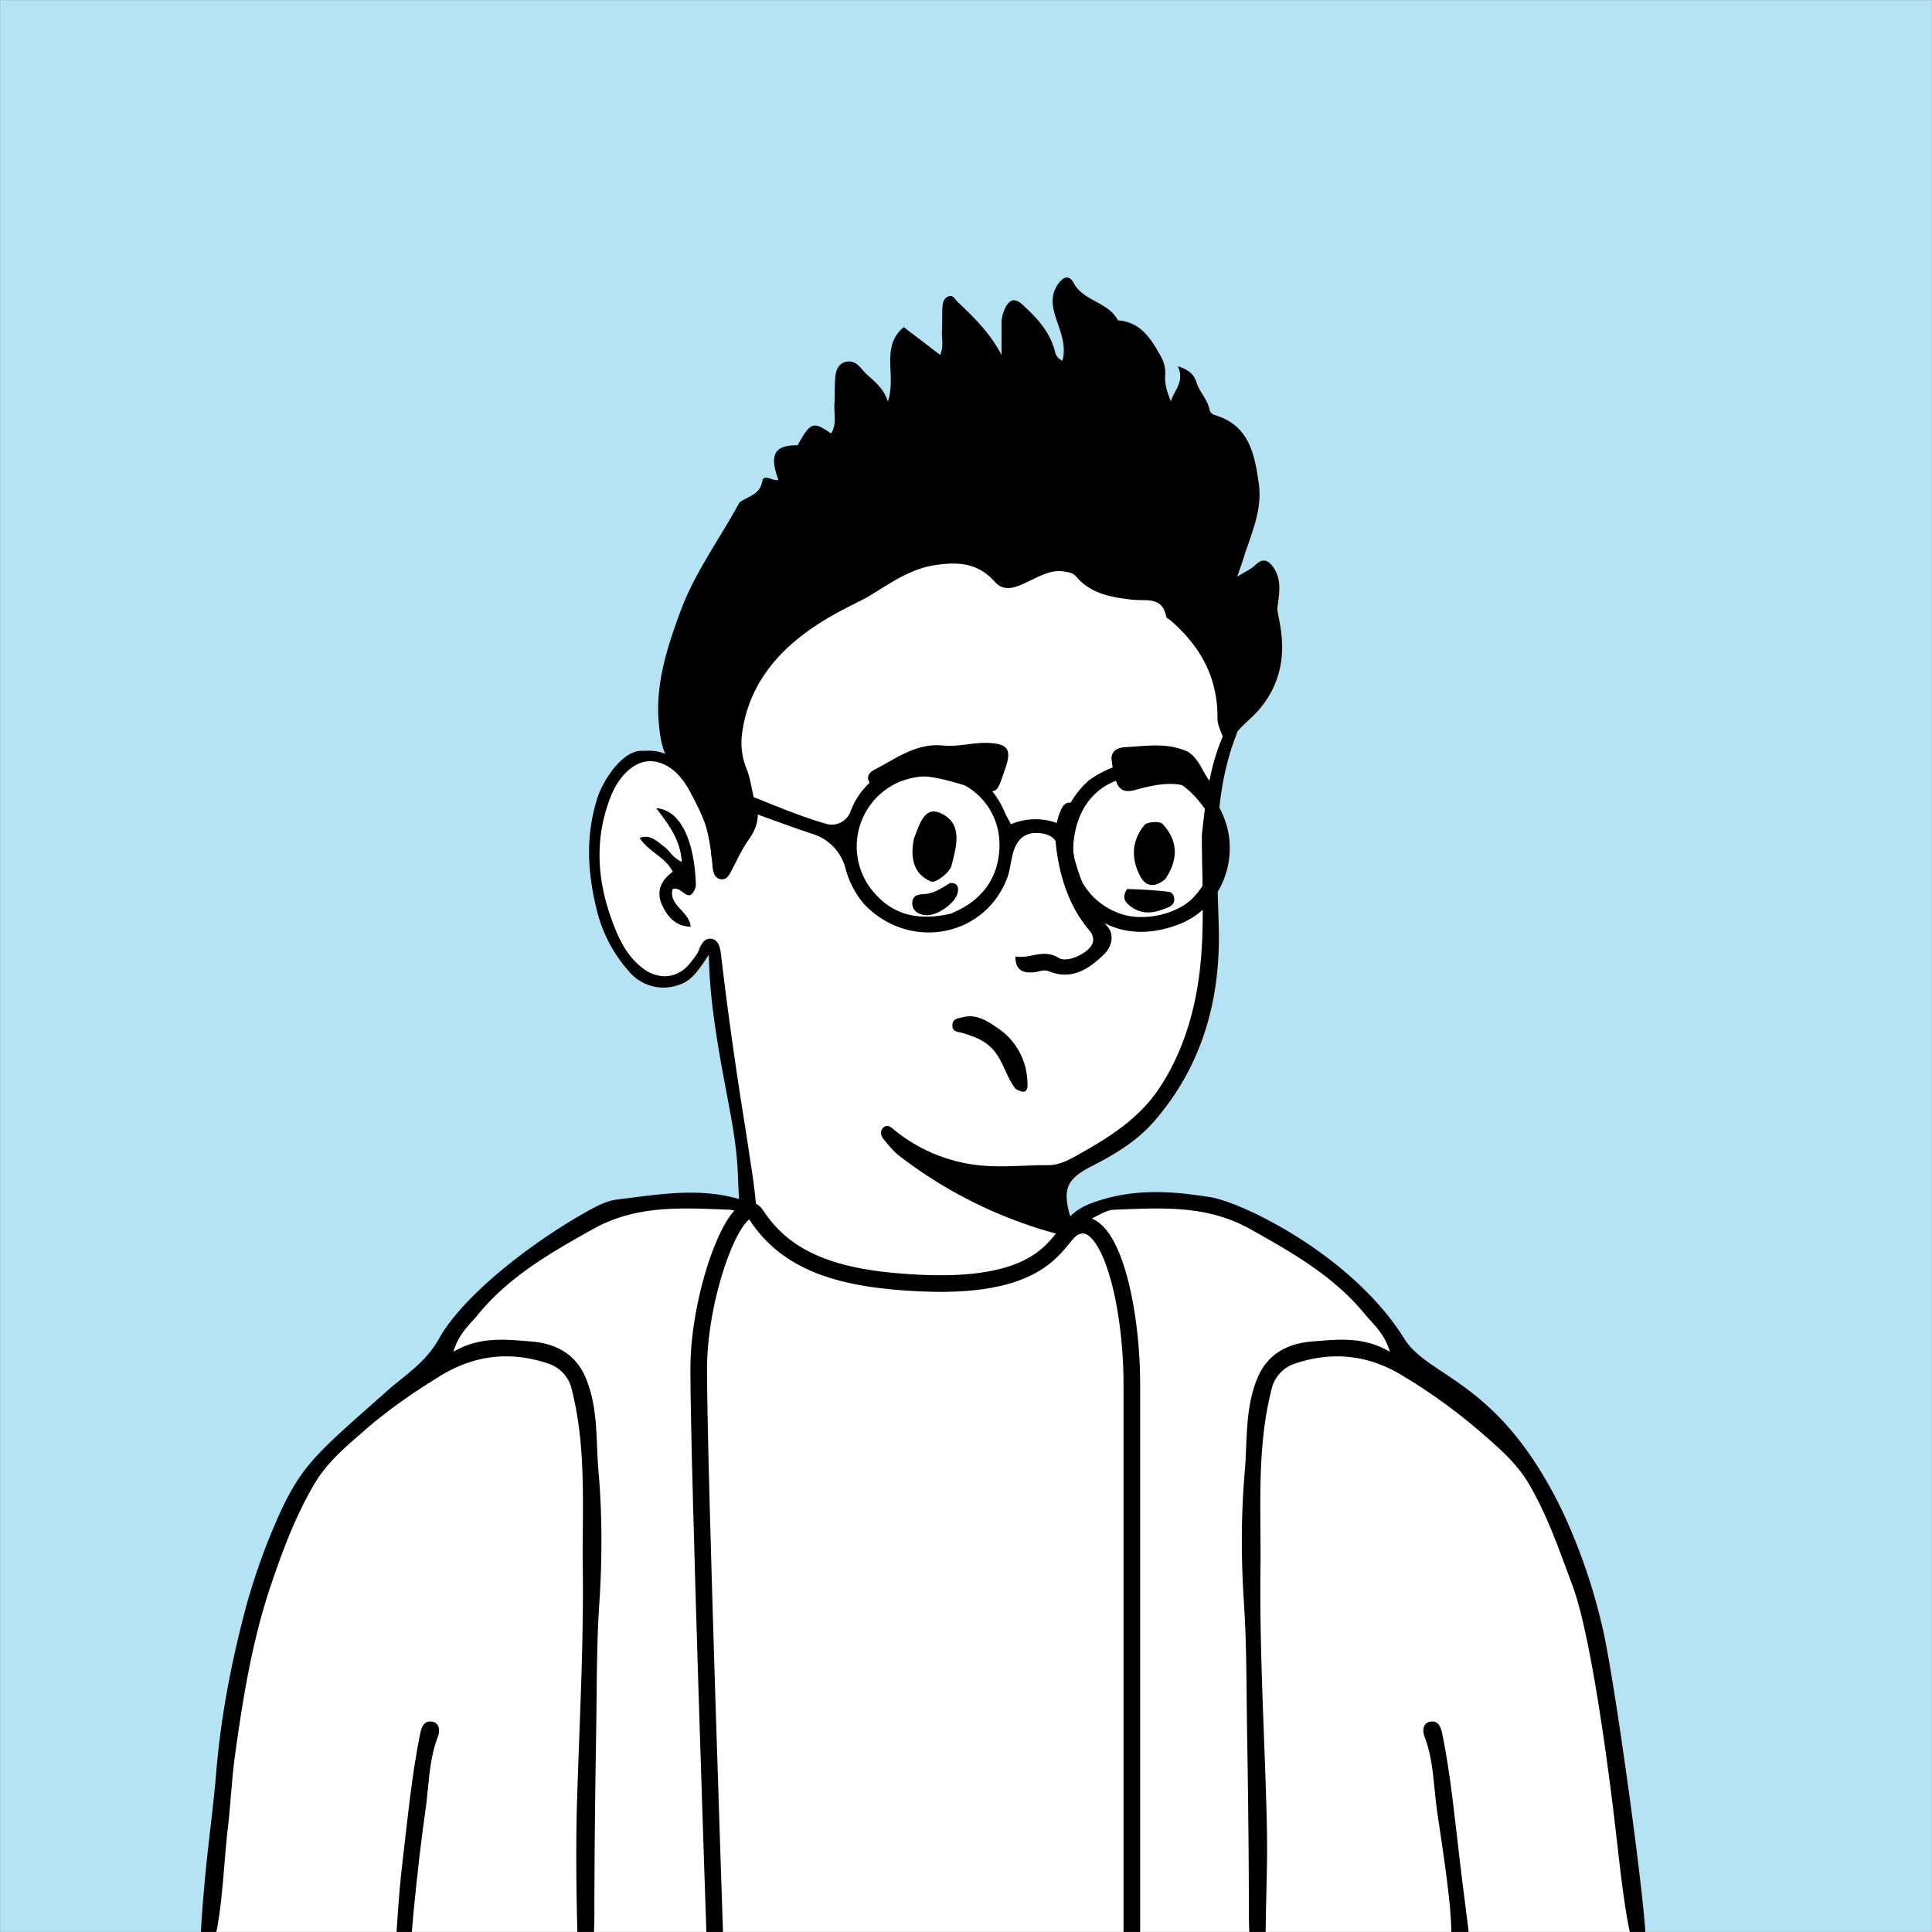 <svg xmlns="http://www.w3.org/2000/svg" viewBox="0 0 1744 1744" fill="none" shape-rendering="auto"><rect x="0" y="0" width="1744" height="1744" fill="#808080" stroke="none"/><mask id="viewboxMask"><rect width="1744" height="1744" rx="0" ry="0" x="0" y="0" fill="#fff" /></mask><g mask="url(#viewboxMask)"><rect fill="#b6e3f4" width="1744" height="1744" x="0" y="0" /><g transform="translate(531 487)"><path d="M554 727.7c-99.2 297-363.8 388.6-503.7 19.8-19.3-50.7 31-69.5 66.2-91.9 24.1-15.3 36.8-28.5 35.3-42.2-7-64.4-36.9-243.8-36.9-243.8l-3-5.8s.7-1.6-2.2 1.2c-3 3-9.9 34.2-37 34.2-24.5 0-49.2-10.9-61-86.3C7.2 285.6 9.6 214 40 201c12.5-5.3 24-7.2 35.2-.8 11.3 6.4-13-22 112-126C268.4 6.4 396.7-3.5 448.5 8 500.3 19.5 552 44.8 574.9 98.5c27.8 65-25.9 114.3-14 262.5-2.2 53.6.8 171.2-146.6 210.6-28 7.5-19.3 48.4 22.7 58.4 67 21 117 72.3 117 97.9" fill="#fff"/><path fill-rule="evenodd" clip-rule="evenodd" d="m554 266.2.1-1.4c4.1-36.4 8.2-71.7 27.1-103.4 6.5 4.4 5.7 10 3.7 15.2-19.9 51.2-18 104.4-16.2 157.6l.4 14c2.1 66.4-14.5 126.8-58.7 177.5-15.4 17.6-35.8 29.8-56.5 40.3-21.4 11-25.9 20.1-19.2 43.6l.8 2.6c1.4 3.9 2.8 7.9-1 11.8-4.5 4.6-9.5 3.3-14.8 1.8l-.6-.1a406.4 406.4 0 0 1-137-68.3c-6-4.4-10.8-10.3-15.5-16.1l-.3-.4c-2.5-3-3-7.8.5-10.4 3.3-2.5 5.8-.5 8.7 1.8l1 .9a145.5 145.5 0 0 0 76.3 31.7c13.4 1.4 26.6.9 40 .4 7.4-.3 14.8-.6 22.3-.5 10.2 0 18.7-4.7 26.7-9.2l2.8-1.6c27.8-15.5 54.3-32.8 72.2-60.7 16.1-25 25.9-52.2 31.6-80.9 7.2-36.1 6.6-72.7 6-109.8-.3-12-.5-24.2-.5-36.4ZM50.6 190.8c21.9-1.7 34 11.2 44.3 26.3a140.4 140.4 0 0 1 22.4 61.5c.5 3.7 1 7.6-1.2 11.3-4.5.6-4.9-3-5-5.6-.5-20.7-9.7-38.7-18.9-56.1-6.6-12.5-16.2-24.6-31.4-27.6-17.2-3.5-33 12-40.8 32.2-14.5 37.6-12 74.6 1.4 111 5.8 15.9 13.1 32.1 27.8 43.2 14.8 11.3 32.7 9.3 43.6-5.7l2-2.5c2-2.6 4-5.1 5-8 2.1-5.8 5.4-11.2 11.3-10.4 6.8 1 8 8.3 8.7 14a3661 3661 0 0 0 22 156.7l5.9 38.8c2.6 17.1 5.6 41.7 3.6 52.1a28 28 0 0 0-.3 2.2c-.4 2.8-.6 5-4.2 5.5-4.9.8-7-2-7.7-6.4-2.3-17-3-23.6-4-49.6-.9-25.2-5.6-50-10.4-74.9l-5-27c-5.2-30.8-10.3-62-10.8-97l-2 3c-7.6 11.3-13.7 20.5-24.5 24a40.5 40.5 0 0 1-46.1-12.5 127.8 127.8 0 0 1-28.8-55.8c-8.4-34-9.9-67.1.9-100.6 5.2-16.1 23.7-44.7 42.2-42Zm34.6 127.5c4.4 3.2 8.4 6 12-5.4-1.1-42.2-14.7-69.2-35.8-70.3 11.2 14.6 22 28.8 23 48.5a32.3 32.3 0 0 1-10.7-8.8c-2-2.2-4-4.4-6.5-6l-3-2.4c-4.8-3.6-9.7-7.4-17.8-4.5 3.8 5.8 9 10 14.3 14 6 4.7 12 9.3 15.6 16.5-10.6 7.7-15.2 17.7-9.7 29.9 4.8 10.5 11.9 19.2 25.9 19.8-.6-6.3-4.7-10.9-8.8-15.4-5-5.4-9.7-10.6-7.5-18.6 3.2-1.5 6.2.7 9 2.7Z" fill="#000"/></g><g transform="translate(178 1057)"><path d="M1301.3 694.3S1276 480.8 1263 423.6c-25.7-111.8-73.3-201.4-135.3-220.5-29.6-9.2-39.4-34-47-53.2-3-7.8-5.8-14.7-9.3-19.2C1040 90.7 975 50.5 941 37.3 914.5 27 838.5 20.6 813 30.7c-11.5 4.5-16.2 11-17.6 18.5-1.5.5-3 1.1-4.4 2-3.3 1.8-6 5-9.5 9C768 75.7 745 102.1 653.7 98c-72.5-3.2-120.5-13.8-149-58.3-2.3-3.6-5-4.8-8-4.2a223.7 223.7 0 0 0-163 19C316.2 64 219.4 158.4 218.4 163.7c-2 10.6-25.6 28-55.2 47.6C100.9 252.4 73.6 333 49.3 404.4l-6.6 19.2C31.8 455.2 6.1 692 6.1 692l176 2.3h1119.2Z" fill="#fff"/><mask id="bodyVariant07-a" style="mask-type:luminance" maskUnits="userSpaceOnUse" x="453" y="259" width="392" height="433"><path d="m467 692-14-432.5h392V692H467Z" fill="#fff"/></mask><g mask="url(#bodyVariant07-a)"><g transform="translate(396 278)" style="mix-blend-mode:difference"><ellipse cx="258.1" cy="202.6" rx="100.1" ry="98.5" stroke="#fff" stroke-width="15"/><path d="M175.5 146.8a428 428 0 0 1-7.7-8.2 186.2 186.2 0 0 1-21.8-27.9c-1.8-3.1-2.9-5.5-3.4-7.2 1.8.1 4.3.6 7.8 1.7 8 2.6 18.8 7.7 32 15.1 3.7 2 7.5 4.3 11.5 6.7 4.2-3.4 8.7-6.6 13.4-9.3-6.1-3.8-12-7.3-17.5-10.4A200.1 200.1 0 0 0 155 91c-4.7-1.5-9.1-2.5-13-2.5-3.8 0-8.7.8-12 5-3.3 4-3 9-2.2 12.7 1 3.8 2.8 8 5.3 12.1a200 200 0 0 0 23.6 30.4c3.4 3.7 7 7.6 11 11.6a98 98 0 0 1 7.8-13.5Zm-33.2-45.2Zm-1.5 2h-.1ZM329.3 271.8c-3.7 3.6-7.6 7-11.9 10.1a519 519 0 0 0 26.4 16 200 200 0 0 0 34.8 16.3c4.6 1.5 9 2.5 13 2.5 3.8 0 8.7-.8 12-5 3.2-4 3-9 2.1-12.7-.9-3.8-2.8-8-5.3-12.1a200 200 0 0 0-23.6-30.4 529 529 0 0 0-23.3-24 97 97 0 0 1-6.3 15c6.9 6.7 13 13.1 18.5 19.1a186.2 186.2 0 0 1 21.8 27.9 35 35 0 0 1 3.4 7.2 35 35 0 0 1-7.8-1.7c-7.9-2.6-18.8-7.7-32-15.1-6.7-3.8-14-8.2-21.8-13.1Zm62 31.8Zm1.5-2Z" fill-rule="evenodd" clip-rule="evenodd" fill="#fff"/><path d="M250 223.7c-72.4-57.7-123.5-114-114.2-125.6Z" fill="#fff"/><path d="M250 223.7c-72.4-57.7-123.5-114-114.2-125.6" stroke="#fff" stroke-width="15"/><path d="M397.7 307.1c-9.3 11.7-75.5-25.7-147.8-83.4Z" fill="#fff"/><path d="M397.7 307.1c-9.3 11.7-75.5-25.7-147.8-83.4" stroke="#fff" stroke-width="15"/></g></g><path d="M467.4 694.3S452.7 266.8 452.7 179c0-72.8 36.6-163 52-139.2 28.5 43.8 77.2 58.4 149.7 61.5 115 5 120.9-41.3 136.6-50 31.4-17.6 52.7 66 52.7 141.4V694" stroke="#000" stroke-width="15"/><path d="M1295 694c-6.2-21.3-11.5-73.3-14.9-102-2.4-20.7-19.6-166.5-38.5-217.4-11.6-31.1-22.4-63-39.5-92.1-11.7-20-29.3-34.3-46-48.9a513 513 0 0 0-67-48.2c-30.9-19.2-63.4-23-97.6-11.7a32 32 0 0 0-21.9 24.3c-13.4 53.3-9.1 107.6-9.8 161.6-.8 69.8 3.1 139.5 5.2 209.2 1.8 57.2 0 66.7-.6 125.2h-14.5c-.9-32.2-.4-15.3-.6-47.5-.2-47.6-.8-95.1-1.6-142.7-.6-37.8-.3-75.7-2.8-113.5-2.6-39.6-2.7-79.1.7-118.6 2.5-28.2.1-57 11.3-84.3 9.4-23 28.3-31.8 49.9-33.5 22.4-1.7 45.7-4.8 69.8 9.3-4.8-16.6-15-24.7-22.6-34-28-34.2-65.5-55.5-103.6-76.8-39.3-22-80.7-19-122.6-17.4-6.5.3-12 3.8-17.8 6.7-7.5 4-15.3 7.3-26.6 4.8 9.5-13 22.1-17.3 35.1-21.1 37.1-10.8 73-5.2 95.7-1.8C943 28 1042.7 76 1089.7 151.5c22.3 35.9 85.8 36.4 143.6 157.6a528 528 0 0 1 34.7 100.7c10.9 44 39.5 252.6 39.5 284.2H1295ZM15.3 694c2-6.9 2.7-9.9 3.6-15.7 4.6-28.4 5.5-57.6 8.9-86.3 2.4-20.7 3.3-41.4 6-62 7.2-52.7 15.6-105 32.5-155.4 10.7-31.7 22.4-63 39.5-92.1 11.7-20 29.3-34.3 46-48.9 20.7-18 43.5-33.7 67-48.2 30.9-19.2 63.4-23 97.6-11.7a32 32 0 0 1 21.9 24.3c13.4 53.3 9.1 107.6 9.8 161.6.8 69.8-3.1 139.5-5.2 209.2-1.8 57.2.5 125 .5 125l14.6.2c.9-32.2.4-15.3.6-47.5.2-47.6.8-95.1 1.6-142.7.6-37.8.3-75.7 2.8-113.5 2.6-39.6 2.7-79.1-.7-118.6-2.5-28.2-.1-57-11.3-84.3-9.4-23-28.3-31.8-50-33.5-22.3-1.7-45.6-4.8-69.7 9.3 4.8-16.6 15-24.7 22.6-34 28-34.2 65.5-55.5 103.5-76.8 39.4-22 80.8-19 122.7-17.4 6.5.3 12 3.8 17.8 6.7 7.5 4 2.3 11.5 6.4.7 5.8-15-2-13.2-15-17-37-10.8-74-4-111 .5-7.4 1-14.8 4.4-21.5 8-51.4 27.8-116 77.2-138.6 117.6-12 21.6-30.7 32.8-47.5 47.7C111 252.3 95.3 263.8 74.6 309a573.6 573.6 0 0 0-34.7 100.7c-11 44-19.1 88.6-22.8 134.2-2.7 32.4-7.4 64.8-10.3 97.4-2 22.8-3.5 39.7-3.5 52.6h12Z" fill="#000"/><path d="M1131.8 694c2-23.7-8-84.7-12.5-115.7-3.3-22.6-3-46-11.4-67.7-2.1-5.4-1.5-12.4 5.3-13.5 6.4-1 9.2 3.5 10.7 10.8 7.8 38.3 11.3 77.2 16 116 3.5 30 7.8 60 8.5 70l-16.6.1ZM193.3 694c1.4-23.6 8-84.7 12.6-115.7 3.3-22.6 3-46 11.4-67.7 2.1-5.4 1.5-12.4-5.3-13.5-6.4-1-9.3 3.5-10.7 10.8-7.8 38.3-11.3 77.2-16 116-3.6 30-5.7 70.1-5.7 70.1h13.7Z" fill="#000"/></g><g transform="translate(266 207)"><path d="M401.3 246.7c8.1-5.9 18.5-6.8 20.8-19.3 1.3-7.2 9.5.4 14.5-1.3-8.3-22.8-3.5-31.4 17.3-31.1 11.8-21 14.1-22 30.3-10.7 5.3-8.2 2.6-17.4 3-26 .6-8.9 0-18 1-26.7.8-5.4 3.5-11 10-12.1 6-1 10 2.1 13.9 6.8 7.3 9 18.6 14 23.4 29.2 8-24.7-7.1-49.2 14.3-67.2l32.8 25c3.6-7.3 1.2-15 1.7-22.1.4-6.8 0-13.7.4-20.5.2-4.3 1.2-9 6-10.3 4-1.1 5.5 3.1 8 5.4 15 14 29.5 28.6 39.4 47.7V86c-.2-5.1 1-10.2 3.2-14.8 4-8 8.6-9.6 15.7-3.2 13 11.9 24.8 24.5 29.3 42.2.7 3.8 3.2 6.9 6.8 8.4 3.7-14.4-2.2-26.8-6.2-39.4-3.3-10.5-4.7-20.4 2.6-30.3 5.1-6.9 10-7.3 13.7-.4 9 16.6 31.4 17 40 33.7 20.7 1.5 29.8 16.7 38.6 32.3 3 5.2 4.5 11.2 4 17.2-.6 8.2 2 15.8 5.1 23.6 3-10.1 12.8-17.8 6.3-31.7 10.1 3.2 14.7 7.6 16.7 14.2 2.7 9 10.2 15.7 12 25.2a7 7 0 0 0 4.1 4.5c31.4 9 36.5 35 40.3 62 3.4 24.4-7.1 45.8-14 68-1.3 4.4-3 8.7-5.4 16 7-4.4 12.3-6.6 16.2-10.4 7-6.9 12-4.3 16.6 2.4 7.6 11.3 5 24 3.4 36-1 8.1 17.1 49.6-14.4 89.5-8.9 11.2-19 17-25.8 28-2.8 4.6-7.8 2.2-9.7-2.6-1.9-4.7-4.2-9.8-4.2-14.7.5-37-15.6-66-43.3-89.4-1-.8-2.7-1.4-2.9-2.4-3.5-19-18.4-14.1-31-15.6-18.4-2.1-37-5.2-50.1-20.6-3.3-3.8-7-4-11.2-4.8-23.3-4.2-46.4 27.3-62.4 9.4C616.8 301 599 300.1 579 303c-23.2 3.2-41.8 16.8-60.8 28.3-19.1 11.6-104 41.6-114.4 124.4a62 62 0 0 0 4 31c4.3 10.5 4.7 21.6 8.5 32 4.3 11.7.2 23.2-6.7 32.6-6 8.4-10 17.7-14.8 26.6-2.2 4.4-4.5 9.3-9.6 8.8-6-.6-7.5-6-8-11.5-2-24.2-6.5-47.8-20.2-68.7-4.1-6.3-7.6-13.4-12.9-18.7-11.4-11.5-13.9-26-15.3-40.8-3.5-36.1 7.2-69 19.6-102.6 13-35 35-64.5 53-97.6Z" fill="#000"/></g><g transform="translate(791 871)"><path d="M125.4 111.5c-9.6-13-11.7-29.2-24.6-39.4-7-5.7-14.7-8-22.8-10.6-3.7-1.1-9.3-.7-9.3-6.7-.1-6.7 6-6.6 10-7.7 12-3 22 4 30.6 9.7a60.3 60.3 0 0 1 27 46.7c.6 6.5 1.2 15.8-11 8Z" fill="#000"/></g><g transform="translate(653 805)"></g><g transform="translate(901 668)"><path d="M68.7 106.5c6.5 23.1 15 44 30.2 62.1 6.2 7.4 3.6 18.1-3 24.6-13.8 13.4-29.3 24-50 15.6-5-2-9.2.5-13.7.9-9.5.8-16.6-1.5-16.6-14.3 13.2 2.4 25-7.3 38.9 1.2 6.2 3.9 17.9-.6 24.9-6 5.7-4.5 9.8-10.7 2.5-19.3-19-22.7-27-50.3-30-79.1a60 60 0 0 1 4.6-28.6C58.3 59 61.7 55 67.3 57c5.5 2 4.5 7.3 3 11-5.2 12.4-4 24.9-1.6 38.4Z" fill="#000"/></g><g transform="translate(610 680)"><path d="M407.4 122.5c13 .3 25.4 1.1 37.6 2.5 3 .4 5 3.3 5 6.7 0 3.3-1.7 5.6-4.7 7-11.2 4.8-22 8.2-33.7.2-6.5-4.5-9-8.7-4.2-16.4ZM247.6 117c7 0 7.8 3.8 7 8.5-2 10.2-20 22.4-30.4 20.5-5.9-1-10.5-4-10.7-10.5-.2-6.7 4.8-8.2 10.3-8.4 9-.3 15.8-5.2 23.8-10ZM215.1 76.6c5-12 9-29.4 24.1-22.5 20.7 9.4 13.9 30.7 9.7 47.4-1.6 6.3-14.5 15.9-18.3 14.3-16.3-6.8-19.2-21.7-15.5-39.2ZM442 113.4c-8.6 7.5-17 7.6-22.2-1.5-9-16-8.6-32.8 3.3-47.2 2.5-3 13.8-3.6 16.3-1 14 15 14.6 31.8 2.6 49.7Z" fill="#000"/></g><g transform="translate(610 680)"><path fill-rule="evenodd" clip-rule="evenodd" d="M372.1 25c48-35 106.4-15.5 124.2 37 11.5 33.7-3 78.3-44 93.1-41.7 15.1-78 1.6-98.3-36.3a72.8 72.8 0 0 1-7.6-28c-1-11.5-5.7-17.1-16.7-18.6-12.4-1.6-20.5 3.6-24.5 15.4-1.3 3.8-2 7.8-2.8 11.7-.8 4.7-1.7 9.4-3.5 14-21.2 53.8-89.3 64.8-129 22.7a81.8 81.8 0 0 1-16.8-32.6 44.2 44.2 0 0 0-30.5-30.9c-19.7-6.6-39.3-13.9-59-21-11-4.2-22-8.3-33.2-12.2-5.7-2-11.7-4.4-8.7-11.3 2.2-5 6-3.4 9.7-1.8 1.1.5 2.3 1 3.4 1.3a530.5 530.5 0 0 1 50.3 18c16.6 6.6 33 13.1 50.2 18a18 18 0 0 0 22.5-11.1 68.8 68.8 0 0 1 63-44.6c34.6-2 62.7 12.9 77 47.2 1 2 2 4 3.2 6l1.6 3a57 57 0 0 1 45.6.6 81.5 81.5 0 0 1 24-39.5ZM248.8 144.5c24.3-10 40-27.5 43-53.8 5.6-49.4-42-83.2-89.2-65.2a63.4 63.4 0 0 0-27.7 95.1c18.4 25.1 42.8 31.3 74 24ZM433.6 20.1c19.5 1.6 33.6 15.1 44.7 31 14.2 23.7 11.3 55.3-11 79-14.8 15.7-48 23.3-70.3 13a62.3 62.3 0 0 1-37.6-65.7c6-45.2 40-60.2 74.2-57.3Z" fill="#000"/></g><g transform="translate(774 657)"><path d="M131.2 43.2c-5.6 16.8-6.6 15.4-23 11.6-26.2-6-52.7-19.2-80.3-4.3-2 1.1-5 1-7.6.8-3.6-.2-8.2 1.3-10.1-3.3-2.1-5 1.5-8.3 5.3-10.3C35.2 27.7 53 13.4 77.9 16c12.8 1.3 26-2.8 39.3-2.4 18.8.7 22.4 5.7 16 23.9l-2 5.8ZM298.7 21.8c9.6 6.6 12.5 16.8 18.3 25a7 7 0 0 1-.6 9.4c-2.4 2.7-5.4 2.8-8.1 1.2-19.1-11-38.9-6.4-58-1.2-10.2 2.7-14.6-.8-17.2-9.2-1.7-5.7-2.9-11.5-3.6-17.4-1.3-9.8 6.9-11.9 13-12.2 18.5-.9 37.4-4.5 56.2 4.4Z" fill="#000"/></g><g transform="translate(0 559)"></g></g></svg>
